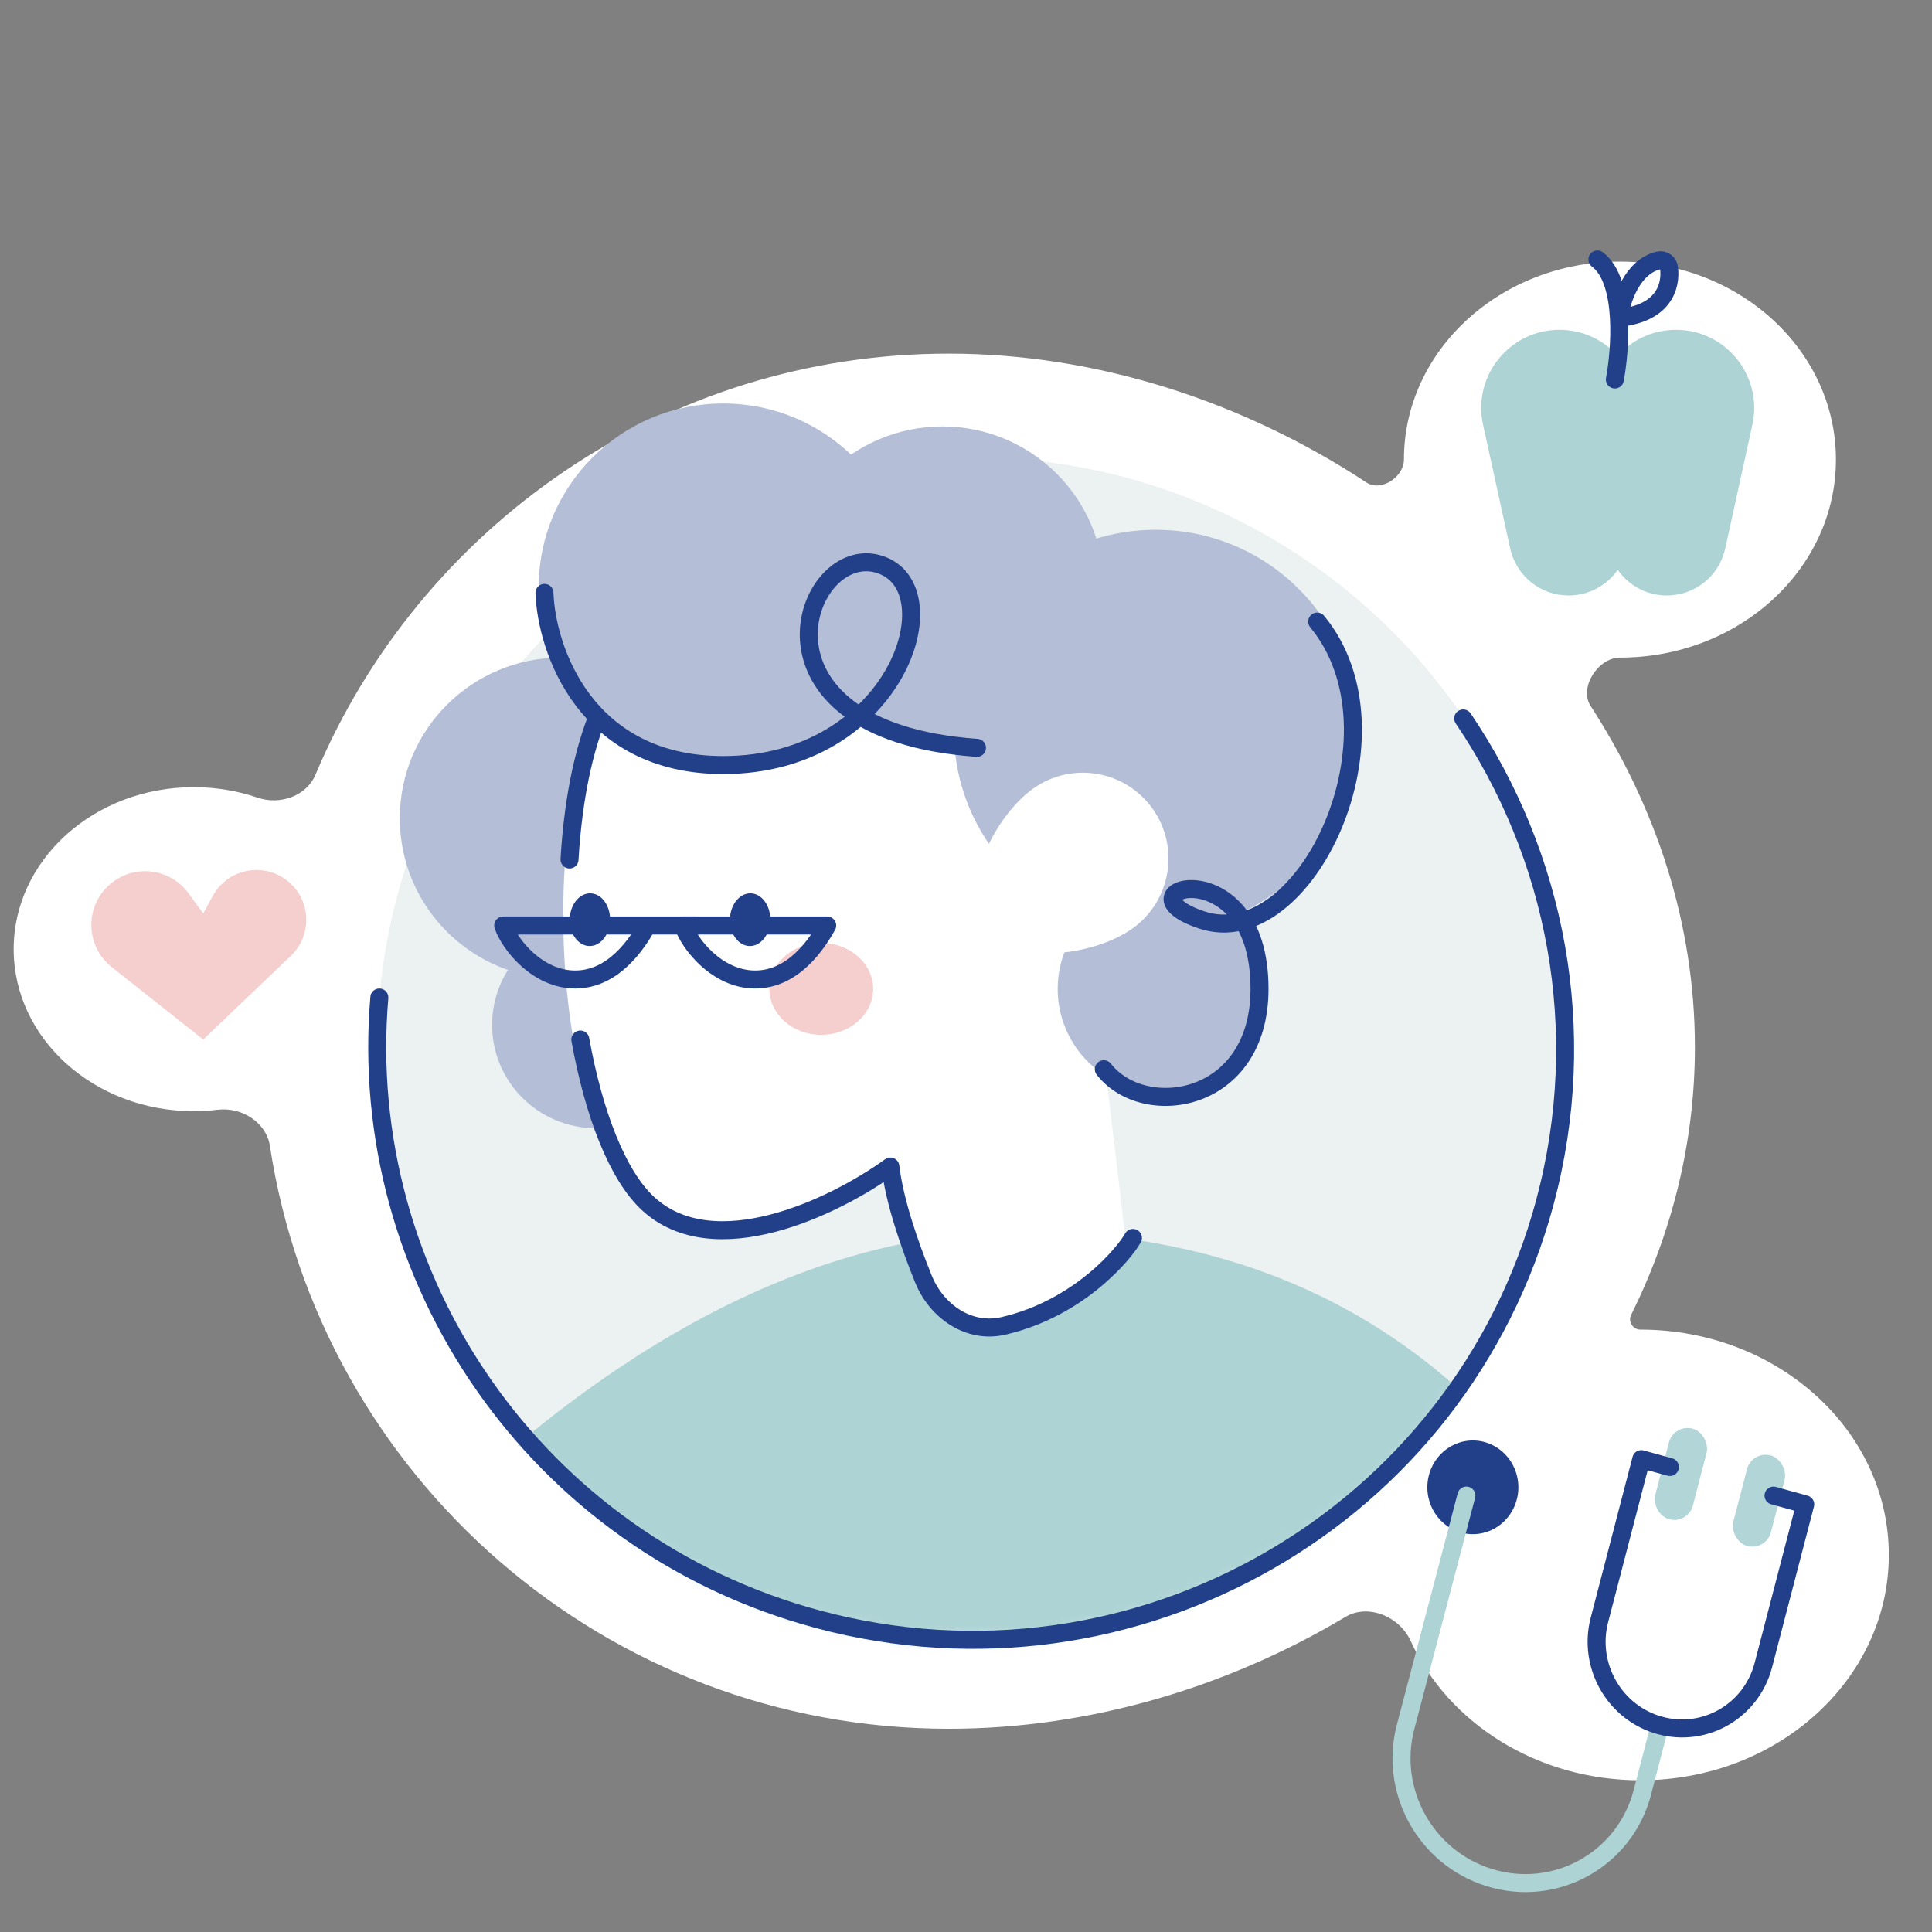 <svg width="161" height="161" viewBox="0 0 161 161" fill="none" xmlns="http://www.w3.org/2000/svg">
<rect x="0" y="0" width="161" height="161" fill="#808080" stroke="none"/>
<path d="M134.994 21.801C125.053 21.801 116.994 29.188 116.994 38.301C116.994 39.751 115.089 41.008 113.877 40.211C103.607 33.46 91.416 29.469 79.066 29.469C55.324 29.469 34.959 43.941 26.292 64.555C25.535 66.356 23.316 67.106 21.468 66.474C19.812 65.908 18.015 65.598 16.139 65.598C7.854 65.598 1.139 71.642 1.139 79.098C1.139 86.553 7.854 92.598 16.139 92.598C16.82 92.598 17.49 92.557 18.148 92.478C20.135 92.238 22.191 93.52 22.493 95.499C26.693 122.999 50.422 144.064 79.066 144.064C90.716 144.064 102.224 140.647 112.112 134.747C114.026 133.605 116.634 134.72 117.558 136.748C120.664 143.563 128.063 148.357 136.698 148.357C148.133 148.357 157.402 139.95 157.402 129.579C157.402 119.208 148.133 110.801 136.698 110.801C136.076 110.801 135.65 110.138 135.926 109.58C139.314 102.747 141.242 95.21 141.242 87.263C141.242 76.964 138.005 67.248 132.548 58.825C131.559 57.299 133.176 54.801 134.994 54.801C144.935 54.801 152.994 47.413 152.994 38.301C152.994 29.188 144.935 21.801 134.994 21.801Z" fill="white"/>
<path d="M9.311 80.591L16.934 86.625L24.239 79.652C26.144 77.834 25.895 74.723 23.724 73.231C21.697 71.837 18.909 72.504 17.731 74.663L16.934 76.125L15.712 74.446C14.202 72.37 11.259 71.985 9.267 73.604C7.043 75.411 7.065 78.812 9.311 80.591Z" fill="#F5CECE"/>
<ellipse cx="80.934" cy="87.362" rx="49.5" ry="49.261" fill="#ECF1F2"/>
<ellipse cx="46.773" cy="68.188" rx="13.456" ry="13.391" fill="#B4BED7"/>
<ellipse cx="49.658" cy="85.406" rx="8.65" ry="8.609" fill="#B4BED7"/>
<mask id="mask0_727_15705" style="mask-type:alpha" maskUnits="userSpaceOnUse" x="31" y="38" width="100" height="99">
<ellipse cx="80.934" cy="87.362" rx="49.5" ry="49.261" fill="#ECF1F2"/>
</mask>
<g mask="url(#mask0_727_15705)">
</g>
<mask id="mask1_727_15705" style="mask-type:alpha" maskUnits="userSpaceOnUse" x="31" y="38" width="100" height="99">
<ellipse cx="80.934" cy="87.362" rx="49.5" ry="49.261" fill="#ECF1F2"/>
</mask>
<g mask="url(#mask1_727_15705)">
<path d="M134.817 230.799H140.333C144.529 230.799 148.022 227.575 148.238 223.384C150.525 179.174 146.345 103.197 85.479 102.627C46.114 102.258 14.071 151.849 13.242 158.632C12.119 167.818 24.616 183.825 32.662 193.958C34.886 196.759 39.312 196.477 41.124 193.394L41.522 192.717C42.244 191.488 42.657 190.085 42.52 188.666C41.478 177.83 32.982 170.663 32.982 158.632C32.982 154.707 50.982 137.309 50.982 137.309C50.982 154.454 52.025 165.703 57.189 173.97C57.304 174.154 57.478 174.293 57.681 174.368C75.602 180.945 94.952 180.268 109.982 174.475C110.334 174.34 110.574 174.006 110.612 173.631C111.979 160.02 116.321 156.412 115.388 150.521C119.386 164.336 126.209 194.923 126.598 222.493C126.662 227.03 130.279 230.799 134.817 230.799Z" fill="#ADD3D5"/>
<ellipse cx="71.802" cy="76.84" rx="5.767" ry="4.304" fill="#D9D9D9"/>
<ellipse cx="69.4" cy="76.361" rx="5.286" ry="3.826" fill="#D9D9D9"/>
</g>
<path d="M31.612 83.125C29.618 106.475 44.647 128.639 68.182 134.945C94.589 142.021 121.704 126.454 128.745 100.175C132.584 85.846 129.663 71.291 121.932 59.87" stroke="#22408A" stroke-width="1.5" stroke-linecap="round" stroke-linejoin="round"/>
<path d="M93.975 104.783L92.291 90.544C86.397 40.709 67.539 47.241 51.056 56.382C44.591 67.241 46.094 93.061 53.051 99.467C58.617 104.591 69.693 100.399 74.452 96.956C74.941 101.097 77.225 106.554 78.436 109.225C78.89 110.227 79.88 110.879 80.979 110.842C89.123 110.564 93.18 106.224 93.975 104.783Z" fill="white"/>
<ellipse cx="68.439" cy="82.408" rx="4.325" ry="3.826" fill="#F5CECE"/>
<ellipse cx="1.681" cy="2.197" rx="1.681" ry="2.197" transform="matrix(-1 -0.02 -0.02 1 64.234 74.477)" fill="#22408A"/>
<path d="M68.934 77.125H56.934C57.434 78.625 59.734 81.625 62.934 81.625C66.134 81.625 68.1 78.625 68.934 77.125Z" stroke="#22408A" stroke-width="1.5" stroke-linecap="round" stroke-linejoin="round"/>
<path d="M53.934 77.125H41.934C42.434 78.625 44.734 81.625 47.934 81.625C51.134 81.625 53.1 78.625 53.934 77.125ZM53.934 77.125H57.934" stroke="#22408A" stroke-width="1.5" stroke-linecap="round" stroke-linejoin="round"/>
<ellipse cx="1.681" cy="2.197" rx="1.681" ry="2.197" transform="matrix(-1 -0.02 -0.02 1 50.883 74.477)" fill="#22408A"/>
<path d="M94.412 103.161C93.726 104.404 89.978 109.019 83.61 110.492C80.754 111.152 78.058 109.303 76.954 106.586C75.822 103.8 74.547 100.166 74.197 97.211C69.491 100.614 59.515 105.372 54.012 100.306C51.425 97.924 49.462 92.74 48.36 86.626M51.063 57.101C49.447 59.815 48.397 63.513 47.841 67.626C47.666 68.924 47.539 70.264 47.46 71.626" stroke="#22408A" stroke-width="1.5" stroke-linecap="round" stroke-linejoin="round"/>
<ellipse cx="78.531" cy="48.93" rx="13.456" ry="13.391" fill="#B4BED7"/>
<ellipse cx="96.313" cy="60.888" rx="16.82" ry="16.739" fill="#B4BED7"/>
<ellipse cx="96.791" cy="82.406" rx="8.65" ry="8.609" fill="#B4BED7"/>
<ellipse cx="60.269" cy="48.929" rx="15.379" ry="15.304" fill="#B4BED7"/>
<path d="M109.766 51.797C117.455 61.113 108.805 79.536 100.154 76.666C92.607 74.163 104.96 70.449 104.96 82.406C104.96 91.971 95.349 93.406 91.984 89.101" stroke="#22408A" stroke-width="1.5" stroke-linecap="round" stroke-linejoin="round"/>
<path d="M86.096 65.717C82.883 68.007 79.802 74.131 82.088 77.35C84.373 80.57 91.159 79.665 94.372 77.376C97.586 75.086 98.339 70.621 96.053 67.401C93.768 64.182 89.31 63.428 86.096 65.717Z" fill="white"/>
<path d="M45.371 49.407C45.531 54.031 48.735 63.755 60.269 63.755C74.687 63.755 79.493 48.929 73.245 47.016C66.997 45.103 61.23 60.886 81.415 62.32" stroke="#22408A" stroke-width="1.5" stroke-linecap="round" stroke-linejoin="round"/>
<path d="M139.664 27.484C143.828 27.485 146.924 31.334 146.032 35.401L143.769 45.71C143.267 47.996 141.242 49.624 138.901 49.624C137.214 49.624 135.713 48.782 134.809 47.483C133.906 48.782 132.405 49.624 130.718 49.624C128.377 49.624 126.352 47.996 125.85 45.71L123.588 35.401C122.695 31.334 125.792 27.484 129.956 27.484C131.893 27.485 133.62 28.327 134.809 29.654C135.999 28.327 137.727 27.484 139.664 27.484Z" fill="#ADD3D5"/>
<path d="M134.572 31.625C134.806 30.362 135.018 28.388 134.911 26.49M133.117 21.625C134.32 22.519 134.797 24.461 134.911 26.49M134.911 26.49C135.102 25.02 136.022 22.218 138.215 21.706C138.637 21.608 139.037 21.903 139.089 22.333C139.274 23.876 138.629 26.12 134.911 26.49Z" stroke="#22408A" stroke-width="1.5" stroke-linecap="round" stroke-linejoin="round"/>
<rect width="3.257" height="7.791" rx="1.629" transform="matrix(0.964 0.266 -0.252 0.968 139.488 118.625)" fill="#B2D6D8"/>
<rect width="3.257" height="7.791" rx="1.629" transform="matrix(0.964 0.266 -0.252 0.968 145.992 120.855)" fill="#B2D6D8"/>
<ellipse cx="122.738" cy="123.942" rx="3.793" ry="3.903" fill="#22408A"/>
<path d="M138.316 143.784L136.862 149.37C135.402 154.975 129.605 158.187 124.076 156.455V156.455C118.801 154.803 115.728 149.249 117.133 143.906L122.199 124.631" stroke="#ADD3D5" stroke-width="1.5" stroke-linecap="round" stroke-linejoin="round"/>
<path d="M139.158 122.251L136.773 121.594L133.286 134.988C132.291 138.806 134.544 142.745 138.317 143.785C142.09 144.825 145.954 142.574 146.948 138.755L150.436 125.361L147.794 124.632" stroke="#22408A" stroke-width="1.5" stroke-linecap="round" stroke-linejoin="round"/>
</svg>
